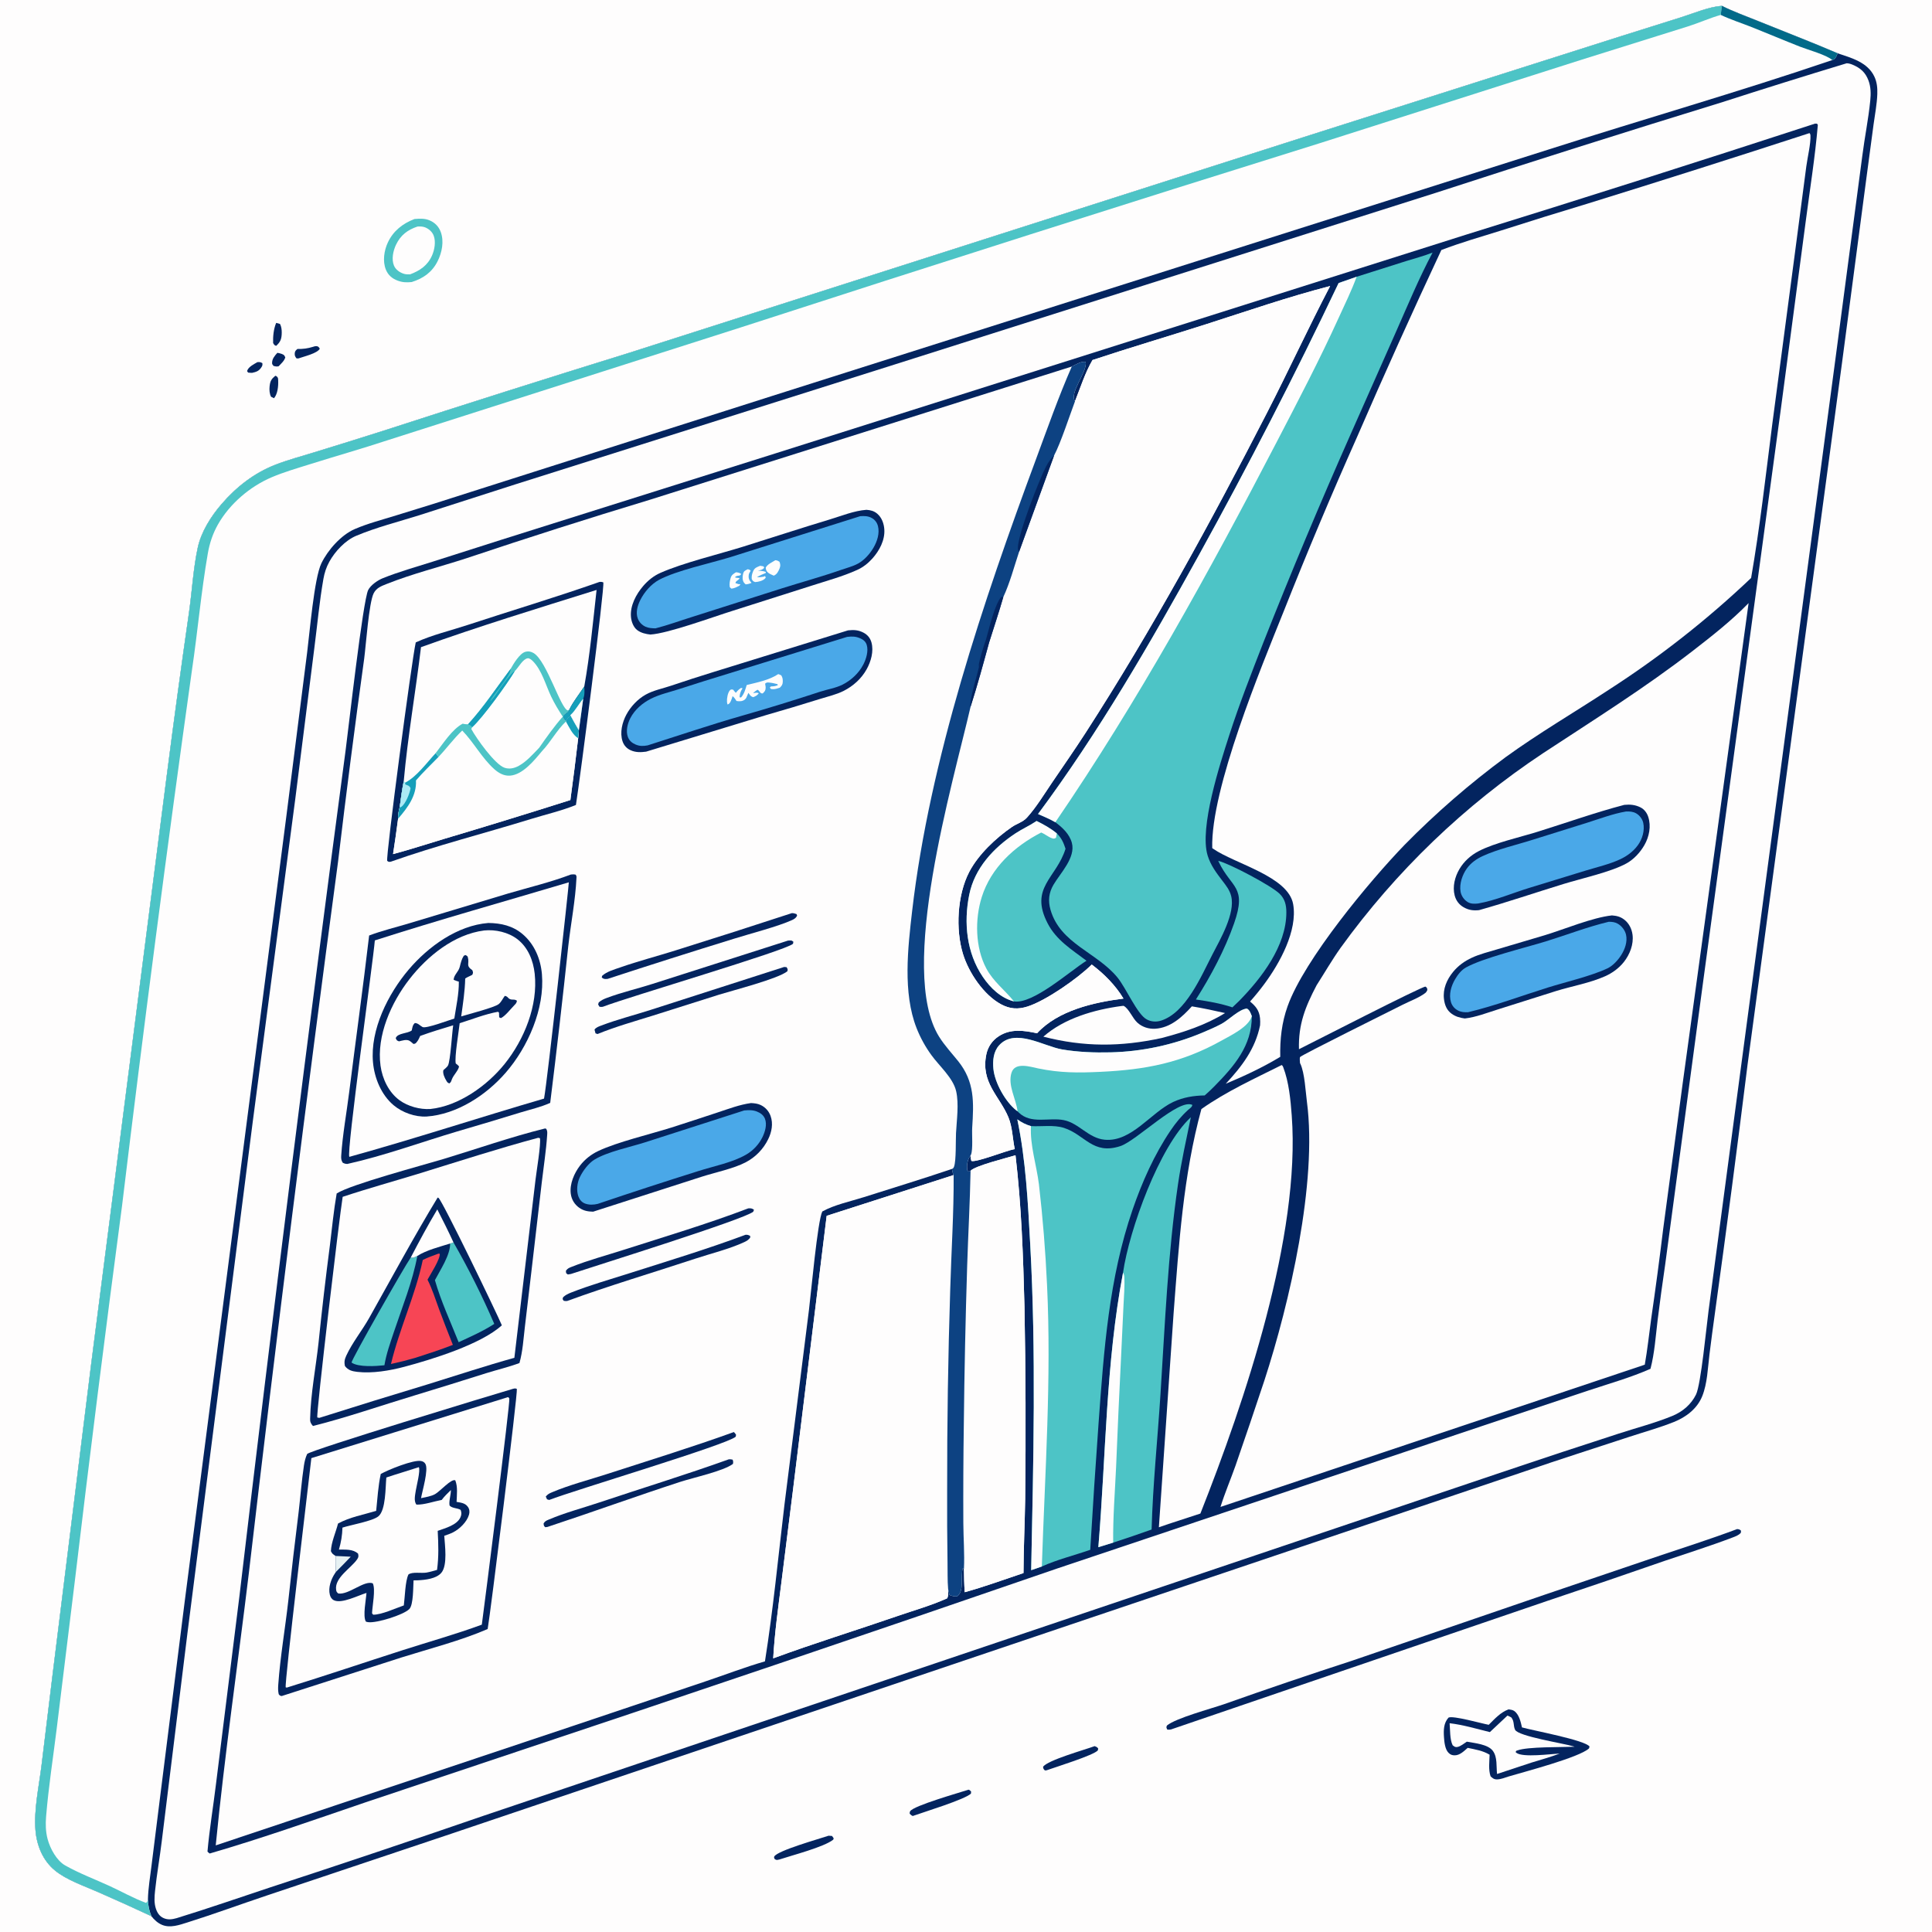<svg version="1.1" xmlns="http://www.w3.org/2000/svg" style="display: block;" viewBox="0 0 2048 2048" width="1024" height="1024">
<path transform="translate(0,0)" fill="rgb(254,253,253)" d="M 0 0 L 2048 0 L 2048 2048 L 0 2048 L 0 0 z"/>
<path transform="translate(0,0)" fill="rgb(3,36,95)" d="M 160.527 2031.29 C 141.752 2022.5 122.865 2013.96 103.87 2005.66 C 89.037 1999.08 70.776 1993.07 58.201 1982.75 C 45.393 1972.24 38.926 1956.35 37.602 1940.17 C 35.815 1918.34 41.202 1893.75 43.928 1872.04 L 55.415 1777.73 L 96.646 1445.8 L 176.731 822.271 C 184.19 764.304 192.093 706.395 200.438 648.55 C 203.566 626.349 204.913 602.304 209.602 580.578 C 213.233 563.753 223.649 547.347 234.745 534.452 C 250.451 516.199 269.47 501.328 292.048 492.568 C 305.224 487.456 319.159 483.762 332.661 479.595 C 357.167 472.107 381.629 464.476 406.046 456.703 C 492.844 428.556 579.826 400.98 666.987 373.978 L 1389.8 142.838 L 1717.99 38.439 L 1782.34 18.21 C 1795.6 14.008 1811.38 7.221 1825.2 6.19 C 1837.51 12.307 1850.7 17.046 1863.44 22.211 C 1891.6 33.625 1920.09 44.52 1948.01 56.503 C 1962.64 61.457 1979.55 65.866 1986.84 81.059 C 1989.66 86.931 1990.25 93.254 1990.02 99.685 C 1989.65 110.302 1987.51 121.275 1986.07 131.809 L 1978.42 189.06 L 1952.59 384.792 L 1852.56 1127.99 C 1841.7 1215.55 1830.21 1303.02 1818.1 1390.41 C 1815.98 1405.52 1813.98 1420.64 1812.1 1435.78 C 1810.34 1450.08 1809.87 1466.45 1804.47 1479.94 C 1799.15 1493.22 1787.38 1502.18 1774.4 1507.36 C 1758.8 1513.59 1742.14 1518.15 1726.17 1523.42 C 1689.88 1535.39 1653.35 1546.95 1617.23 1559.41 L 1155.63 1715.12 L 475.55 1944.77 L 282.666 2009.37 C 254.633 2018.76 226.748 2029.03 198.557 2037.9 C 190.141 2040.55 180.44 2044.04 171.818 2040.45 C 167.274 2038.55 163.523 2035.13 160.527 2031.29 z"/>
<path transform="translate(0,0)" fill="rgb(254,253,253)" d="M 160.527 2031.29 C 141.752 2022.5 122.865 2013.96 103.87 2005.66 C 89.037 1999.08 70.776 1993.07 58.201 1982.75 C 45.393 1972.24 38.926 1956.35 37.602 1940.17 C 35.815 1918.34 41.202 1893.75 43.928 1872.04 L 55.415 1777.73 L 96.646 1445.8 L 176.731 822.271 C 184.19 764.304 192.093 706.395 200.438 648.55 C 203.566 626.349 204.913 602.304 209.602 580.578 C 213.233 563.753 223.649 547.347 234.745 534.452 C 250.451 516.199 269.47 501.328 292.048 492.568 C 305.224 487.456 319.159 483.762 332.661 479.595 C 357.167 472.107 381.629 464.476 406.046 456.703 C 492.844 428.556 579.826 400.98 666.987 373.978 L 1389.8 142.838 L 1717.99 38.439 L 1782.34 18.21 C 1795.6 14.008 1811.38 7.221 1825.2 6.19 C 1837.51 12.307 1850.7 17.046 1863.44 22.211 C 1891.6 33.625 1920.09 44.52 1948.01 56.503 C 1946.71 59.403 1946.3 61.707 1943.35 63.285 C 1943.03 63.455 1942.67 63.539 1942.33 63.666 C 1842.8 97.516 1741.37 126.535 1641.21 158.592 L 817.271 420.113 L 500.266 521.095 C 473.617 529.743 446.888 538.144 420.084 546.298 C 405.552 550.837 390.036 554.803 376.074 560.827 C 361.559 567.092 347.527 583.04 340.691 597.101 C 333.012 612.894 328.226 671.222 325.62 691.388 L 303.499 865.634 L 195.686 1698.49 L 169.653 1905.38 L 160.611 1977.65 C 159.213 1989.38 157.037 2001.81 156.807 2013.59 C 157.039 2020.02 158.021 2025.29 160.527 2031.29 z"/>
<path transform="translate(0,0)" fill="rgb(77,196,198)" d="M 160.527 2031.29 C 141.752 2022.5 122.865 2013.96 103.87 2005.66 C 89.037 1999.08 70.776 1993.07 58.201 1982.75 C 45.393 1972.24 38.926 1956.35 37.602 1940.17 C 35.815 1918.34 41.202 1893.75 43.928 1872.04 L 55.415 1777.73 L 96.646 1445.8 L 176.731 822.271 C 184.19 764.304 192.093 706.395 200.438 648.55 C 203.566 626.349 204.913 602.304 209.602 580.578 C 213.233 563.753 223.649 547.347 234.745 534.452 C 250.451 516.199 269.47 501.328 292.048 492.568 C 305.224 487.456 319.159 483.762 332.661 479.595 C 357.167 472.107 381.629 464.476 406.046 456.703 C 492.844 428.556 579.826 400.98 666.987 373.978 L 1389.8 142.838 L 1717.99 38.439 L 1782.34 18.21 C 1795.6 14.008 1811.38 7.221 1825.2 6.19 L 1824.08 15.809 C 1812.32 19.127 1801.11 24.248 1789.44 27.948 L 1677.23 63.077 L 1398.63 151.905 C 1193.58 215.896 988.888 281.028 784.565 347.297 L 411.351 466.515 C 383.9 475.584 356.079 483.423 328.507 492.108 C 314.963 496.373 301.067 500.359 287.994 505.92 C 264.969 515.716 243.469 534.051 231.077 555.881 C 225.566 565.59 222.192 575.776 220.283 586.751 C 213.158 627.722 209.587 669.357 203.467 710.473 C 176.931 899.605 152.216 1088.99 129.323 1278.59 C 111.624 1411.84 94.846 1545.21 78.99 1678.69 L 60.041 1832.92 C 56.223 1863.73 51.393 1894.73 48.857 1925.65 C 48.198 1933.69 48.381 1941.69 50.471 1949.52 C 53.112 1959.42 59.917 1972.26 69.166 1977.48 C 84.06 1985.89 100.85 1992.19 116.404 1999.34 C 129.068 2005.15 141.813 2012.43 154.865 2017.16 C 156.382 2015.73 156.244 2015.48 156.807 2013.59 C 157.039 2020.02 158.021 2025.29 160.527 2031.29 z"/>
<path transform="translate(0,0)" fill="rgb(2,106,137)" d="M 1825.2 6.19 C 1837.51 12.307 1850.7 17.046 1863.44 22.211 C 1891.6 33.625 1920.09 44.52 1948.01 56.503 C 1946.71 59.403 1946.3 61.707 1943.35 63.285 C 1943.03 63.455 1942.67 63.539 1942.33 63.666 C 1936.44 58.273 1916.27 52.695 1907.95 49.429 C 1891.05 42.795 1874.34 35.669 1857.47 28.963 C 1846.38 24.558 1834.86 20.908 1824.08 15.809 L 1825.2 6.19 z"/>
<path transform="translate(0,0)" fill="rgb(254,253,253)" d="M 1957.53 67.074 C 1959.72 67.137 1961.64 67.692 1963.66 68.528 C 1972.06 72.01 1977.41 76.68 1980.65 85.294 C 1983.24 92.172 1983.28 99.362 1982.56 106.575 C 1980.64 126.108 1976.6 145.585 1974.14 165.089 L 1945.76 379.577 L 1843.09 1149.2 L 1811.11 1389.71 C 1808.93 1405.75 1803.11 1467.6 1797.84 1478.29 C 1792.72 1488.68 1783.78 1496.34 1773.16 1500.76 C 1754.73 1508.42 1734.31 1513.65 1715.29 1519.87 C 1675.77 1532.65 1636.34 1545.67 1596.98 1558.93 L 1155.82 1707.69 L 512.507 1924.81 C 437.343 1950.7 361.978 1976 286.421 2000.71 C 253.374 2011.65 220.532 2023.11 187.247 2033.32 C 182.542 2034.64 178.102 2035.33 173.462 2033.29 C 169.079 2031.37 166.69 2027.65 165.232 2023.22 C 163.22 2017.12 163.706 2010.53 164.371 2004.25 C 166.233 1986.67 169.365 1969.2 171.483 1951.65 L 198.805 1730.33 L 267.977 1188.65 L 312.962 847.23 L 333.185 687.158 C 336.352 662.795 338.554 638.001 342.796 613.832 C 343.956 607.221 345.863 601.283 349.138 595.368 C 355.226 584.37 365.983 572.832 377.671 567.927 C 398.96 558.992 422.366 553.093 444.394 546.19 L 545.984 513.533 L 947.97 386.503 L 1521.97 204.413 C 1623.12 171.507 1724.53 139.415 1826.19 108.14 C 1869.85 94.056 1913.63 80.367 1957.53 67.074 z"/>
<path transform="translate(0,0)" fill="rgb(3,36,95)" d="M 1924.04 131.039 L 1926.08 131.071 L 1926.98 132.394 C 1924.1 166.347 1918.57 200.634 1914.17 234.443 L 1887.58 435.035 L 1805.61 1039.03 L 1765.13 1340.69 C 1762.24 1360.24 1759.58 1379.83 1757.14 1399.45 C 1755.07 1416.51 1753.93 1434.36 1749.58 1450.99 C 1728.77 1460.2 1705.92 1466.65 1684.3 1473.83 L 1569.56 1512.14 L 1121.34 1662.44 C 924.395 1730.29 727.104 1797.15 529.479 1863.01 L 386.815 1910.76 C 332.236 1929.37 277.668 1948.68 222.293 1964.8 C 221.306 1964.23 220.717 1963.54 219.936 1962.73 C 222.037 1939.03 226.067 1915.07 228.927 1891.4 L 253.815 1691.9 C 289.102 1392.71 326.629 1093.78 366.394 795.15 C 369.319 773.173 384.709 636.153 390.346 625.333 C 393.056 620.132 400.439 615.074 405.781 612.929 C 422.709 606.131 440.864 600.993 458.278 595.511 L 531.281 572.234 L 821.393 480.798 L 1554.86 248.512 C 1678.2 210.254 1801.27 171.096 1924.04 131.039 z"/>
<path transform="translate(0,0)" fill="rgb(254,253,253)" d="M 1158.09 381.659 C 1197.9 368.438 1238.14 356.62 1278.08 343.837 C 1321.71 329.872 1365.62 314.635 1409.98 303.223 C 1386.92 347.326 1366.12 392.668 1343.36 436.968 C 1284.09 552.384 1221.17 667.613 1150.84 776.692 C 1139.36 794.488 1127.23 811.866 1115.33 829.384 C 1106.95 841.722 1098.63 855.569 1088.64 866.638 C 1084.25 871.5 1077.95 873.013 1072.66 876.643 C 1055.68 888.289 1037 905.868 1027.4 924.335 C 1014.72 948.713 1012.79 985.257 1020.83 1011.32 C 1026.94 1031.13 1042.75 1054.75 1061.36 1064.7 C 1070.72 1069.69 1079.3 1070.14 1089.33 1066.93 C 1108.81 1060.69 1142.55 1037.14 1157.29 1022.46 C 1170.38 1032.3 1182.46 1044.44 1190.93 1058.54 C 1159.74 1062.48 1121.52 1071.04 1099.33 1095.29 C 1085.45 1092.3 1071.36 1090.21 1058.69 1098.47 C 1051.83 1102.94 1047.21 1109.64 1045.55 1117.67 C 1039.33 1147.63 1059.64 1161.92 1068.96 1184.42 C 1073.27 1194.84 1073.34 1207.13 1075.7 1218.15 C 1075.34 1218.21 1074.97 1218.26 1074.61 1218.32 C 1066.78 1219.72 1034.34 1232.6 1029.69 1230.61 C 1029.21 1228.73 1028.86 1226.99 1028.7 1225.05 C 1025.39 1230.01 1024.64 1234.71 1025.39 1240.56 L 1026.82 1241.91 L 1028.84 1241.08 C 1033.46 1235.78 1067.48 1227.38 1076.48 1224.63 C 1082.72 1277.68 1084.66 1331.8 1085.98 1385.17 C 1087.25 1453.18 1087.5 1521.2 1086.72 1589.21 C 1086.33 1615.3 1085.04 1641.42 1084.94 1667.5 C 1064.29 1674.4 1043.63 1682.04 1022.64 1687.81 C 1022.06 1679.53 1021.9 1671.29 1021.82 1663 L 1020.51 1662.62 C 1018.19 1670.54 1022.39 1687.32 1014.41 1692.3 C 1011.5 1692.34 1009.18 1691.89 1006.5 1690.73 L 1005.06 1684.53 C 1005.06 1687.18 1005.44 1691.03 1004.4 1693.49 C 1003.95 1694.55 1003.94 1694.32 1002.86 1694.8 C 986.482 1702.06 968.543 1707.16 951.594 1713 C 907.703 1728.14 863.174 1741.84 819.628 1757.91 C 821.169 1730.99 824.941 1703.98 828.341 1677.25 L 840.613 1579.33 L 876.296 1288.83 L 1010.92 1245.6 C 1009.79 1243.45 1009.53 1241.5 1009.13 1239.13 C 978.19 1249.56 946.893 1259.14 915.773 1269.02 C 901.802 1273.46 884.433 1277.09 871.659 1284.23 C 866.655 1294.28 859.779 1370.46 857.549 1388.42 L 831.556 1595.07 C 824.955 1650.3 819.619 1706.18 810.886 1761.11 C 789.541 1767.25 768.408 1775.45 747.318 1782.51 L 607.269 1829.57 L 228.681 1956.18 C 238.14 1860.01 252.154 1763.95 263.733 1667.99 C 293.133 1416.23 324.67 1164.72 358.341 913.488 C 366.897 841.533 376.148 769.663 386.092 697.887 C 387.901 684.229 391.054 639.333 396.003 629.129 C 398.846 623.269 404.031 621.361 409.783 619.067 C 437.287 608.099 466.615 600.865 494.756 591.668 C 559.086 570.096 623.733 549.481 688.676 529.829 L 1136.14 388.543 C 1139.96 386.672 1146.7 382.406 1150.91 383.755 C 1152.56 394.618 1133.2 416.405 1139.56 425.329 C 1145.3 410.909 1150.26 395.042 1158.09 381.659 z"/>
<path transform="translate(0,0)" fill="rgb(254,253,253)" d="M 1158.09 381.659 C 1197.9 368.438 1238.14 356.62 1278.08 343.837 C 1321.71 329.872 1365.62 314.635 1409.98 303.223 C 1386.92 347.326 1366.12 392.668 1343.36 436.968 C 1284.09 552.384 1221.17 667.613 1150.84 776.692 C 1139.36 794.488 1127.23 811.866 1115.33 829.384 C 1106.95 841.722 1098.63 855.569 1088.64 866.638 C 1084.25 871.5 1077.95 873.013 1072.66 876.643 C 1055.68 888.289 1037 905.868 1027.4 924.335 C 1014.72 948.713 1012.79 985.257 1020.83 1011.32 C 1026.94 1031.13 1042.75 1054.75 1061.36 1064.7 C 1070.72 1069.69 1079.3 1070.14 1089.33 1066.93 C 1108.81 1060.69 1142.55 1037.14 1157.29 1022.46 C 1170.38 1032.3 1182.46 1044.44 1190.93 1058.54 C 1159.74 1062.48 1121.52 1071.04 1099.33 1095.29 C 1085.45 1092.3 1071.36 1090.21 1058.69 1098.47 C 1051.83 1102.94 1047.21 1109.64 1045.55 1117.67 C 1039.33 1147.63 1059.64 1161.92 1068.96 1184.42 C 1073.27 1194.84 1073.34 1207.13 1075.7 1218.15 C 1075.34 1218.21 1074.97 1218.26 1074.61 1218.32 C 1066.78 1219.72 1034.34 1232.6 1029.69 1230.61 C 1029.21 1228.73 1028.86 1226.99 1028.7 1225.05 C 1028.9 1224.69 1029.16 1224.34 1029.31 1223.95 C 1031.54 1218.31 1030.13 1202.31 1030.57 1195.4 C 1032.29 1168.63 1033.31 1146.75 1015.63 1124.77 C 1008.82 1116.31 1001.29 1108.22 995.514 1099 C 951.405 1028.47 1010.12 830.456 1028.86 749.13 C 1036.01 726.777 1042.3 703.728 1048.49 681.077 C 1053.54 665.032 1058.88 649.069 1063.54 632.906 C 1070.44 618.141 1075.11 600.504 1080.25 584.978 L 1117.43 482.719 C 1124.34 469.703 1133.93 440.376 1139.56 425.329 C 1145.3 410.909 1150.26 395.042 1158.09 381.659 z"/>
<path transform="translate(0,0)" fill="rgb(254,253,253)" d="M 1010.92 1245.6 C 1011.14 1285.73 1008.45 1326.15 1007.3 1366.28 C 1005 1437.65 1003.91 1509.05 1004.02 1580.45 C 1003.91 1605.59 1004.04 1630.73 1004.41 1655.87 C 1004.61 1665.27 1004.24 1675.19 1005.06 1684.53 C 1005.06 1687.18 1005.44 1691.03 1004.4 1693.49 C 1003.95 1694.55 1003.94 1694.32 1002.86 1694.8 C 986.482 1702.06 968.543 1707.16 951.594 1713 C 907.703 1728.14 863.174 1741.84 819.628 1757.91 C 821.169 1730.99 824.941 1703.98 828.341 1677.25 L 840.613 1579.33 L 876.296 1288.83 L 1010.92 1245.6 z"/>
<path transform="translate(0,0)" fill="rgb(254,253,253)" d="M 1028.84 1241.08 C 1033.46 1235.78 1067.48 1227.38 1076.48 1224.63 C 1082.72 1277.68 1084.66 1331.8 1085.98 1385.17 C 1087.25 1453.18 1087.5 1521.2 1086.72 1589.21 C 1086.33 1615.3 1085.04 1641.42 1084.94 1667.5 C 1064.29 1674.4 1043.63 1682.04 1022.64 1687.81 C 1022.06 1679.53 1021.9 1671.29 1021.82 1663 C 1022.59 1647.08 1021.24 1630.49 1021.17 1614.5 C 1021.01 1579.8 1021.17 1545.1 1021.68 1510.4 C 1022.28 1454.04 1023.48 1397.69 1025.25 1341.36 C 1026.3 1307.96 1028.22 1274.47 1028.84 1241.08 z"/>
<path transform="translate(0,0)" fill="rgb(13,66,130)" d="M 1136.14 388.543 C 1139.96 386.672 1146.7 382.406 1150.91 383.755 C 1152.56 394.618 1133.2 416.405 1139.56 425.329 C 1133.93 440.376 1124.34 469.703 1117.43 482.719 L 1080.25 584.978 C 1075.11 600.504 1070.44 618.141 1063.54 632.906 C 1058.88 649.069 1053.54 665.032 1048.49 681.077 C 1042.3 703.728 1036.01 726.777 1028.86 749.13 C 1010.12 830.456 951.405 1028.47 995.514 1099 C 1001.29 1108.22 1008.82 1116.31 1015.63 1124.77 C 1033.31 1146.75 1032.29 1168.63 1030.57 1195.4 C 1030.13 1202.31 1031.54 1218.31 1029.31 1223.95 C 1029.16 1224.34 1028.9 1224.69 1028.7 1225.05 C 1025.39 1230.01 1024.64 1234.71 1025.39 1240.56 L 1026.82 1241.91 L 1028.84 1241.08 C 1028.22 1274.47 1026.3 1307.96 1025.25 1341.36 C 1023.48 1397.69 1022.28 1454.04 1021.68 1510.4 C 1021.17 1545.1 1021.01 1579.8 1021.17 1614.5 C 1021.24 1630.49 1022.59 1647.08 1021.82 1663 L 1020.51 1662.62 C 1018.19 1670.54 1022.39 1687.32 1014.41 1692.3 C 1011.5 1692.34 1009.18 1691.89 1006.5 1690.73 L 1005.06 1684.53 C 1004.24 1675.19 1004.61 1665.27 1004.41 1655.87 C 1004.04 1630.73 1003.91 1605.59 1004.02 1580.45 C 1003.91 1509.05 1005 1437.65 1007.3 1366.28 C 1008.45 1326.15 1011.14 1285.73 1010.92 1245.6 C 1009.79 1243.45 1009.53 1241.5 1009.13 1239.13 C 1010.39 1238.65 1010.86 1237.97 1011.35 1236.64 C 1013.65 1230.35 1013.02 1208.95 1013.41 1201.25 C 1014.13 1187.34 1016.65 1170.38 1013.56 1156.72 C 1010.37 1142.64 995.612 1129.95 987.34 1118.48 C 980.893 1109.63 975.599 1099.99 971.587 1089.8 C 956.887 1052.28 962.364 1004.9 966.923 965.594 C 985.444 805.911 1042.27 637.629 1098.17 486.86 C 1110.37 453.942 1122.04 420.704 1136.14 388.543 z"/>
<path transform="translate(0,0)" fill="rgb(3,36,95)" d="M 1080.25 584.978 C 1079.35 583.614 1078.91 582.603 1078.94 580.914 C 1079.14 565.994 1101.19 509.419 1108.88 494.473 C 1111.16 490.045 1113.91 486.248 1117.43 482.719 L 1080.25 584.978 z"/>
<path transform="translate(0,0)" fill="rgb(3,36,95)" d="M 1045.37 677.296 C 1048.46 666.497 1054.46 640.491 1061.44 632.609 L 1063.54 632.906 C 1058.88 649.069 1053.54 665.032 1048.49 681.077 C 1042.3 703.728 1036.01 726.777 1028.86 749.13 C 1026.95 742.34 1037 713.034 1038.34 703.866 L 1037.12 707.034 C 1038.76 696.915 1042.15 687.011 1045.37 677.296 z"/>
<path transform="translate(0,0)" fill="rgb(3,36,95)" d="M 544.061 1472.12 C 546.678 1471.66 545.404 1471.6 547.886 1472.25 C 548.983 1476.75 519.527 1712.99 516.94 1726.84 C 487.834 1739.39 455.787 1747.49 425.564 1756.99 L 298.624 1797.87 C 296.5 1797.49 296.825 1797.43 295.467 1795.97 C 294.652 1792.49 294.723 1789.38 294.971 1785.84 C 297.063 1756.08 302.336 1726.13 305.66 1696.44 C 309.041 1665.05 312.695 1633.7 316.621 1602.38 C 318.515 1586.13 319.757 1569.66 322.19 1553.49 C 322.828 1549.25 323.804 1545.16 325.62 1541.25 C 330.349 1536.8 521.883 1478.62 544.061 1472.12 z"/>
<path transform="translate(0,0)" fill="rgb(254,253,253)" d="M 538.355 1481.07 L 538.921 1481.17 C 539.25 1481.62 539.689 1482 539.909 1482.5 C 541.088 1485.23 513.382 1702.86 510.744 1722.21 C 483.15 1732.37 454.598 1740.34 426.594 1749.34 C 385.732 1762.47 345.109 1776.22 304.094 1788.9 L 302.881 1788.68 C 301.332 1784.94 327.142 1571.98 330.053 1545.67 L 538.355 1481.07 z"/>
<path transform="translate(0,0)" fill="rgb(3,36,95)" d="M 403.615 1562.47 C 411.094 1558.18 438.661 1546.94 446.541 1548.78 C 448.49 1549.23 449.856 1549.99 450.919 1551.77 C 454.514 1557.81 447.617 1580.51 446.316 1588.12 C 451.071 1587.04 457.052 1586.21 461.286 1583.78 C 466.924 1580.53 478.279 1567.3 482.611 1569.2 C 485.418 1576.15 484.235 1584.7 483.99 1592.05 C 488.552 1592.89 493.027 1593.2 495.944 1597.3 C 497.741 1599.82 498.019 1602.67 497.171 1605.61 C 494.934 1613.36 487.221 1620.83 480.188 1624.39 C 477.241 1625.87 474.04 1626.94 470.927 1628.02 C 471.577 1637.96 474.57 1658.93 467.984 1667.05 C 462.689 1673.57 450.662 1674.81 442.803 1675.18 C 441.329 1675.25 439.854 1675.28 438.378 1675.26 C 437.916 1681.7 438.372 1701.29 433.843 1705.72 C 427.431 1712 399.409 1720.62 390.593 1719.59 C 389.025 1719.41 389.065 1719.36 387.805 1718.92 C 384.412 1712.97 388.04 1695.78 388.475 1688.58 C 379.958 1691.07 362.327 1700.3 354.042 1696.37 C 351.605 1695.22 350.284 1693.03 349.649 1690.51 C 347.749 1682.95 350.874 1674.14 355.035 1667.86 C 355.397 1667.31 355.775 1666.78 356.146 1666.23 C 355.647 1660.66 355.81 1654.97 355.757 1649.38 C 353.134 1647.63 352.179 1647.24 350.773 1644.33 C 351.122 1634.78 355.971 1624.34 358.332 1615 C 371.059 1608.11 385.057 1605.75 398.76 1601.58 C 400.101 1588.61 400.857 1575.22 403.615 1562.47 z"/>
<path transform="translate(0,0)" fill="rgb(231,241,243)" d="M 355.757 1649.38 L 371.828 1650.15 C 366.692 1655.6 361.464 1660.96 356.146 1666.23 C 355.647 1660.66 355.81 1654.97 355.757 1649.38 z"/>
<path transform="translate(0,0)" fill="rgb(254,253,253)" d="M 443.999 1555.26 C 445.841 1558.81 441.473 1575.38 440.754 1580.12 C 440.051 1584.75 438.478 1591.03 441.38 1594.95 C 449.713 1595.24 459.914 1591.52 468.238 1589.98 C 471.109 1586.09 474.509 1582.88 477.952 1579.51 C 478.07 1584.54 475.586 1591.53 476.594 1596 C 479.657 1599.09 484.528 1598.33 488.294 1600.54 C 489.357 1603.31 489.361 1605.6 488.112 1608.38 C 484.337 1616.78 471.837 1619.93 463.986 1622.77 C 464.743 1636.86 465.203 1650.13 463.29 1664.17 C 459.555 1665.2 455.724 1666.4 451.9 1667.03 C 446.629 1667.91 437.063 1665.93 432.945 1669.04 C 429.477 1676.36 429.262 1692.99 428.067 1701.82 C 419.278 1704.81 404.619 1711.71 395.563 1711.66 L 394.381 1710.14 C 394.639 1702.64 398.355 1684.59 395.145 1678.38 C 385.949 1674.93 369.693 1690.87 358.564 1689.16 C 356.938 1687.68 356.594 1687.39 356.286 1685.09 C 354.584 1672.35 372.26 1662.21 378.552 1652.98 C 380.164 1650.62 380.2 1649.6 379.563 1646.9 C 373.949 1641.92 366.318 1642.74 359.267 1642.61 C 361.56 1634.86 362.797 1627.4 363.015 1619.33 C 371.729 1616.48 394.976 1612.47 401.127 1607.34 C 409.129 1600.66 408.492 1576.5 409.542 1566.2 C 420.961 1562.36 432.555 1559.04 443.999 1555.26 z"/>
<path transform="translate(0,0)" fill="rgb(3,36,95)" d="M 577.776 1196.21 L 579.058 1196.6 C 580.464 1199.17 580.157 1200.89 579.96 1203.83 C 578.873 1220.09 576.252 1236.66 574.364 1252.89 L 563.225 1348.53 L 556.413 1406.31 C 554.908 1418.99 554.131 1432.59 550.634 1444.88 C 539.305 1449.12 526.926 1452.02 515.336 1455.65 C 490.002 1463.68 464.619 1471.56 439.191 1479.29 C 403.522 1490.04 367.915 1502.5 331.817 1511.6 C 331.316 1511.08 330.862 1510.64 330.452 1510.02 C 328.908 1507.7 328.689 1506.61 328.751 1503.85 C 329.352 1477.19 334.837 1449.46 337.72 1422.91 C 341.241 1388.58 345.239 1354.3 349.71 1320.09 C 351.971 1301.8 353.718 1283.28 356.892 1265.13 C 371.972 1255.46 448.19 1235.23 470.354 1228.52 C 505.924 1217.74 541.735 1205.13 577.776 1196.21 z"/>
<path transform="translate(0,0)" fill="rgb(254,253,253)" d="M 570.511 1206.1 L 572.374 1206.52 C 573.524 1213.4 568.663 1241.71 567.656 1250.66 L 545.258 1439.33 C 514.622 1447.84 484.492 1457.84 454.118 1467.23 C 415.482 1478.89 376.928 1490.82 338.458 1503.01 L 336.355 1502.59 C 335.036 1498.67 359.6 1291.44 363.246 1268.69 C 390.571 1259.61 418.316 1251.99 445.827 1243.52 C 487.277 1230.74 528.608 1217.34 570.511 1206.1 z"/>
<path transform="translate(0,0)" fill="rgb(3,36,95)" d="M 463.931 1269.44 C 464.216 1269.56 464.52 1269.63 464.786 1269.78 C 468.615 1271.97 527.507 1393.91 531.98 1404.88 C 509.85 1425.08 457.748 1441.09 428.774 1448.81 C 413.243 1452.92 394.692 1456.13 378.59 1454.22 C 373.176 1453.58 369.066 1452.52 365.682 1448.1 C 364.688 1443.89 365.248 1441.01 367.047 1437.1 C 373.424 1423.24 383.861 1410.43 391.376 1397.04 C 415.318 1354.38 438.56 1311.28 463.931 1269.44 z"/>
<path transform="translate(0,0)" fill="rgb(247,69,85)" d="M 464.608 1328.94 L 466.126 1328.97 C 466.924 1334.56 456.133 1351 453.186 1356.52 C 458.284 1366.58 461.657 1377.55 465.549 1388.13 C 470.249 1400.68 475.087 1413.18 480.063 1425.62 C 466.973 1430.8 453.539 1435.02 440.168 1439.39 C 431.677 1441.86 423.1 1444.02 414.455 1445.88 C 423.306 1408.61 440.266 1373.11 448.177 1335.63 C 453.405 1332.93 459.119 1331.04 464.608 1328.94 z"/>
<path transform="translate(0,0)" fill="rgb(77,196,198)" d="M 480.717 1317.02 C 496.558 1344.49 511.413 1374.22 523.95 1403.39 C 512.066 1411.14 499.012 1416.83 486.176 1422.8 C 477.564 1401.12 467.455 1379.46 461.031 1357.02 C 466.543 1346.43 477.485 1330.17 477.143 1318.19 L 480.717 1317.02 z"/>
<path transform="translate(0,0)" fill="rgb(77,196,198)" d="M 435.384 1333.07 C 438.506 1333.52 439.564 1332.64 442.388 1331.35 C 437.41 1358.45 426.348 1385.56 417.637 1411.67 C 413.745 1423.34 409.51 1435.06 407.502 1447.23 C 398.713 1448.19 379.948 1449.53 372.649 1444.36 C 372.445 1441.38 428.222 1343.39 435.384 1333.07 z"/>
<path transform="translate(0,0)" fill="rgb(254,253,253)" d="M 463.55 1282.02 C 469.455 1293.61 475.313 1305.18 480.717 1317.02 L 477.143 1318.19 C 466.028 1321.72 452.163 1325.08 442.388 1331.35 C 439.564 1332.64 438.506 1333.52 435.384 1333.07 C 444.406 1315.78 453.542 1298.77 463.55 1282.02 z"/>
<path transform="translate(0,0)" fill="rgb(3,36,95)" d="M 605.191 927.024 C 607.122 926.782 608.43 926.742 610.324 927.212 C 611.171 929.179 611.179 928.554 611.089 930.497 C 609.978 954.434 605.049 979.165 602.376 1003.06 C 596.488 1058.46 590.106 1113.81 583.231 1169.1 C 573.281 1173.61 561.908 1176.16 551.441 1179.35 C 529.216 1186.21 506.936 1192.89 484.603 1199.39 C 446.072 1210.84 407.463 1225.09 368.253 1233.82 C 366.229 1233.84 365.14 1233.42 363.326 1232.55 C 361.726 1230.19 361.517 1227.89 361.698 1225.1 C 363.147 1202.78 367.386 1179.81 370.179 1157.57 C 377.123 1102.28 384.822 1047 391.301 991.669 C 405.081 986.464 419.894 982.94 434.015 978.668 L 539.009 947.035 C 561.037 940.578 583.735 935.16 605.191 927.024 z"/>
<path transform="translate(0,0)" fill="rgb(254,253,253)" d="M 602.975 935.292 C 603.323 935.896 580.196 1146.7 576.701 1164.56 C 507.768 1184.68 439.502 1207.13 370.307 1226.31 C 367.037 1221.87 395.573 1018.84 397.339 996.878 C 465.409 975.011 534.46 955.727 602.975 935.292 z"/>
<path transform="translate(0,0)" fill="rgb(3,36,95)" d="M 517.633 978.398 C 531.147 978.576 543.436 981.295 554.03 990.253 C 566.563 1000.85 573.12 1016.67 574.471 1032.77 C 577.53 1069.24 559.65 1109.88 536.17 1136.98 C 515.433 1160.93 484.438 1181.23 452.25 1183.56 C 440.099 1184.23 426.425 1179.34 417.199 1171.55 C 404.138 1160.51 396.917 1142.89 395.396 1126.15 C 392.25 1091.53 411.384 1053.56 433.15 1027.89 C 453.896 1003.42 484.798 981.029 517.633 978.398 z"/>
<path transform="translate(0,0)" fill="rgb(254,253,253)" d="M 513.158 986.349 C 525.133 985.054 539.039 988.271 548.571 995.678 C 559.857 1004.45 565.299 1018.33 566.802 1032.18 C 570.451 1065.8 555.7 1102.05 534.877 1127.91 C 516.363 1150.9 486.268 1172.45 456.255 1175.58 C 445.23 1176.32 432.426 1172.8 423.552 1166.33 C 412.052 1157.95 405.284 1143.59 403.373 1129.71 C 398.978 1097.78 414.772 1062.73 433.933 1038.06 C 453.026 1013.48 481.402 990.427 513.158 986.349 z"/>
<path transform="translate(0,0)" fill="rgb(3,36,95)" d="M 480.857 1038.57 C 481.278 1033.04 485.973 1030.47 487.379 1024.86 C 488.418 1020.72 489.298 1016.78 491.631 1013.14 L 493.443 1012.38 C 494.653 1013.12 495.51 1013.22 495.914 1014.69 C 497.899 1021.92 493.34 1023.31 500.717 1028.5 C 501.585 1030.98 501.656 1030.9 500.685 1033.32 C 498.481 1034.6 495.046 1035.82 493.137 1037.29 C 492.842 1050.52 490.703 1064.34 488.885 1077.45 C 496.787 1075.01 523.79 1068.11 528.534 1064.47 C 531.325 1062.32 532.971 1058.47 535.097 1055.68 C 538.406 1056.16 538.213 1058.18 540.662 1059.15 C 543.339 1060.22 545.138 1058.84 547.954 1060.79 C 547.688 1063.01 546.877 1063.88 545.337 1065.44 C 541.498 1069.32 535.695 1077.01 530.981 1079.24 L 529.152 1078.4 L 528.975 1073.46 L 527.923 1072.52 C 514.35 1074.97 500.476 1080.48 487.287 1084.65 C 486.389 1092.98 481.64 1121 483.131 1127.34 C 484.6 1128.37 485.406 1129.06 486.604 1130.46 C 485.82 1134.94 480.8 1139.43 479.02 1144.1 C 478.267 1146.07 478.125 1147.28 476.284 1148.48 C 474.439 1147.53 474.486 1147.77 473.267 1145.79 C 471.357 1142.68 469.096 1137.99 469.99 1134.42 C 471.288 1133.18 474.156 1130.99 474.906 1129.45 C 477.477 1124.18 479.111 1095.3 480.404 1086.86 C 468.659 1090.41 456.954 1093.93 445.426 1098.14 C 444.445 1100.24 443.512 1102.48 442.044 1104.29 C 440.645 1106.01 440.556 1106.33 438.295 1106.64 C 436.937 1105.48 435.481 1104.12 433.934 1103.22 C 430.913 1101.48 426.221 1103.13 422.945 1103.87 C 420.465 1102.88 420.624 1102.93 419.492 1100.49 C 421.495 1094.85 431.836 1095.87 436.488 1092.28 C 437.136 1089.29 437.346 1086.53 439.796 1084.45 C 443.438 1084.64 444.8 1086.99 447.92 1088.7 C 451.538 1090.68 476.301 1081.23 481.583 1079.7 C 483.506 1067.13 486.588 1053.25 486.379 1040.58 C 484.863 1040.16 483.463 1039.73 482.015 1039.1 C 481.626 1038.93 481.243 1038.75 480.857 1038.57 z"/>
<path transform="translate(0,0)" fill="rgb(3,36,95)" d="M 635.347 616.918 C 637.03 616.711 637.931 616.773 639.529 617.347 C 641.203 621.591 614.89 825.866 610.506 853.285 C 595.404 859.454 578.385 863.37 562.72 868.207 C 513.444 883.423 462.82 896.236 414.264 913.437 C 412.081 913.63 412.434 913.954 410.459 912.573 C 408.88 907.491 436.458 699.847 440.718 680.974 C 457.837 673.105 477.505 668.483 495.472 662.571 C 542.081 647.235 589.056 633.216 635.347 616.918 z"/>
<path transform="translate(0,0)" fill="rgb(254,253,253)" d="M 446.269 686.022 C 507.485 663.945 570.288 644.814 632.4 625.357 C 628.596 659.435 625.404 693.966 619.348 727.72 C 614.212 735.575 607.637 743.71 603.543 752.078 C 602.628 756.53 594.738 757.011 597.809 761.683 C 599.041 763.558 598.464 762.869 599.932 764.236 C 601.081 761.794 602.756 760.063 604.553 758.097 C 607.478 763.523 610.429 768.895 613.64 774.158 L 612.888 782.564 C 610.354 804.43 607.596 826.269 604.612 848.077 C 560.259 862.167 515.777 875.849 471.172 889.124 C 453.049 894.534 434.914 900.517 416.649 905.396 C 418.576 892.914 420.355 880.411 421.988 867.887 C 421.939 863.675 422.455 859.852 423.658 855.826 C 424.89 846.538 426.115 837.302 427.977 828.112 C 432.213 780.681 440.592 733.347 446.269 686.022 z"/>
<path transform="translate(0,0)" fill="rgb(254,253,253)" d="M 604.553 758.097 C 607.478 763.523 610.429 768.895 613.64 774.158 L 612.888 782.564 C 610.354 804.43 607.596 826.269 604.612 848.077 C 560.259 862.167 515.777 875.849 471.172 889.124 C 453.049 894.534 434.914 900.517 416.649 905.396 C 418.576 892.914 420.355 880.411 421.988 867.887 C 421.939 863.675 422.455 859.852 423.658 855.826 C 424.89 846.538 426.115 837.302 427.977 828.112 L 429.41 829.684 C 441.516 823.603 452.571 808.285 461.847 798.324 L 464.878 802.332 C 473.512 793.237 480.86 783.005 490.001 774.39 C 502.384 787.144 510.876 803.708 524.131 815.471 C 528.803 819.617 534.323 822.676 540.737 822.204 C 554.17 821.214 566.45 805.95 574.518 796.258 C 583.775 786.544 590.153 774.06 599.886 764.845 L 599.932 764.236 C 601.081 761.794 602.756 760.063 604.553 758.097 z"/>
<path transform="translate(0,0)" fill="rgb(22,159,186)" d="M 461.847 798.324 L 464.878 802.332 C 456.891 810.527 448.38 818.602 440.951 827.291 C 441.76 843.44 432.164 856.082 421.988 867.887 C 421.939 863.675 422.455 859.852 423.658 855.826 C 424.89 846.538 426.115 837.302 427.977 828.112 L 429.41 829.684 C 441.516 823.603 452.571 808.285 461.847 798.324 z"/>
<path transform="translate(0,0)" fill="rgb(172,234,245)" d="M 427.977 828.112 L 429.41 829.684 L 429.653 831.548 C 432.531 832.727 433.785 832.657 435.224 835.498 C 434.451 840.673 430.034 852.124 425.46 855.261 C 424.717 855.77 424.499 855.707 423.658 855.826 C 424.89 846.538 426.115 837.302 427.977 828.112 z"/>
<path transform="translate(0,0)" fill="rgb(22,159,186)" d="M 604.553 758.097 C 607.478 763.523 610.429 768.895 613.64 774.158 L 612.888 782.564 C 606.845 778.924 603.328 770.783 599.886 764.845 L 599.932 764.236 C 601.081 761.794 602.756 760.063 604.553 758.097 z"/>
<path transform="translate(0,0)" fill="rgb(77,196,198)" d="M 541.345 708.973 C 544.174 703.842 550.823 692.733 556.712 691.017 C 559.973 690.067 562.864 690.594 565.721 692.321 C 579.678 700.761 594.351 751.497 601.939 753.086 L 603.543 752.078 C 602.628 756.53 594.738 757.011 597.809 761.683 C 599.041 763.558 598.464 762.869 599.932 764.236 L 599.886 764.845 C 590.153 774.06 583.775 786.544 574.518 796.258 C 566.45 805.95 554.17 821.214 540.737 822.204 C 534.323 822.676 528.803 819.617 524.131 815.471 C 510.876 803.708 502.384 787.144 490.001 774.39 C 480.86 783.005 473.512 793.237 464.878 802.332 L 461.847 798.324 C 469.542 788.459 479.39 772.875 490.474 767.133 C 492.068 767.488 493.449 767.793 495.097 767.758 C 495.47 767.75 495.841 767.713 496.212 767.691 C 513.01 749.332 526.403 728.744 541.345 708.973 z"/>
<path transform="translate(0,0)" fill="rgb(254,253,253)" d="M 545.647 711.432 L 546.772 710.232 C 550.041 706.706 554.443 698.499 559.404 697.807 C 561.174 697.56 563.432 699.418 564.621 700.595 C 574.389 710.26 578.446 726.249 584.297 738.476 C 587.848 745.897 592.053 752.806 596.545 759.685 C 587.376 770.103 579.48 781.332 571.528 792.685 C 564.988 799.435 558.403 807.052 550.122 811.719 C 545.426 814.365 540.028 815.628 534.802 813.843 C 524.627 810.367 505.002 782.804 499.579 772.744 L 500.546 770.826 C 511.763 760.703 537.402 725.254 545.647 711.432 z"/>
<path transform="translate(0,0)" fill="rgb(22,159,186)" d="M 496.212 767.691 C 513.01 749.332 526.403 728.744 541.345 708.973 C 541.277 709.508 541.226 710.045 541.139 710.578 C 539.893 718.237 519.335 740.712 519.849 743.332 C 522.565 740.357 524.671 737.869 526.802 734.497 C 529.317 730.517 542.303 712.297 545.647 711.432 C 537.402 725.254 511.763 760.703 500.546 770.826 C 499.27 769.125 498.117 768.584 496.212 767.691 z"/>
<path transform="translate(0,0)" fill="rgb(22,159,186)" d="M 603.543 752.078 C 607.637 743.71 614.212 735.575 619.348 727.72 C 619.705 731.558 619.866 737.136 618.248 740.657 L 613.64 774.158 C 610.429 768.895 607.478 763.523 604.553 758.097 C 602.756 760.063 601.081 761.794 599.932 764.236 C 598.464 762.869 599.041 763.558 597.809 761.683 C 594.738 757.011 602.628 756.53 603.543 752.078 z"/>
<path transform="translate(0,0)" fill="rgb(254,253,253)" d="M 604.553 758.097 C 609.957 753.35 613.377 746.106 618.248 740.657 L 613.64 774.158 C 610.429 768.895 607.478 763.523 604.553 758.097 z"/>
<path transform="translate(0,0)" fill="rgb(3,36,95)" d="M 918.463 540.433 C 922.904 540.743 926.549 541.653 929.997 544.619 C 934.744 548.702 937.002 555.038 937.412 561.141 C 938.181 572.598 932.187 583.798 924.689 592.13 C 920.139 597.186 914.877 601.329 908.659 604.148 C 893.36 611.084 876.403 615.656 860.406 620.827 L 776.612 647.482 C 755.86 653.948 708.416 671.479 689.41 672.638 C 684.53 672.1 679.511 670.968 675.52 667.962 C 671.421 664.875 669.311 659.003 668.854 654.055 C 667.754 642.14 674.294 629.921 681.88 621.124 C 686.974 615.216 692.947 610.42 700.107 607.248 C 724.085 596.626 761.768 587.585 787.81 579.469 C 818.325 569.958 848.663 559.938 879.276 550.734 C 891.664 547.01 905.603 541.3 918.463 540.433 z"/>
<path transform="translate(0,0)" fill="rgb(74,168,232)" d="M 911.828 547.187 C 916.014 546.879 919.958 546.913 923.771 548.916 C 927.299 550.769 929.668 553.799 930.664 557.655 C 932.629 565.267 929.863 573.876 926.013 580.438 C 922.091 587.121 916.379 593.672 909.51 597.432 C 904.04 600.426 897.377 602.075 891.501 604.127 C 870.678 611.397 849.468 617.168 828.452 623.804 L 733.758 653.954 C 720.814 657.99 707.992 662.725 694.859 666.081 C 691.202 665.984 687.668 665.867 684.271 664.343 C 680.587 662.689 677.514 659.464 676.093 655.679 C 673.66 649.2 675.772 641.965 678.754 636.044 C 682.999 627.615 690.191 619.181 698.532 614.702 C 716.945 604.814 752.06 597.355 773.676 590.764 L 911.828 547.187 z"/>
<path transform="translate(0,0)" fill="rgb(254,253,253)" d="M 805.87 599.734 L 809.419 600.389 L 810.105 601.946 C 808.249 603.892 806.822 604.213 804.304 604.777 C 803.999 604.845 803.694 604.907 803.388 604.971 C 806.411 605.062 808.863 605.243 811.743 606.198 L 811.76 607.384 C 808.507 608.623 805.472 610.031 802.394 611.653 C 804.939 612.184 807.211 611.666 809.727 611.241 L 810.971 610.584 L 811.735 612.176 C 811.554 612.455 811.41 612.763 811.192 613.015 C 808.88 615.675 803.899 616.863 800.484 617.033 C 798.097 616.054 798.106 616.038 796.861 613.774 C 796.64 610.81 797.087 608.696 798.195 605.917 C 799.833 601.809 802.047 601.318 805.87 599.734 z"/>
<path transform="translate(0,0)" fill="rgb(254,253,253)" d="M 821.878 593.863 C 823.986 594.048 824.519 594.393 826.278 595.451 C 827.291 598.074 827.49 599.825 826.381 602.535 C 825.021 605.857 823.55 608.912 820.194 610.225 C 820.02 610.14 819.849 610.053 819.674 609.972 C 818.042 609.214 816.181 608.502 814.728 607.434 C 812.48 605.781 811.925 604.326 811.67 601.682 C 813.838 597.917 818.263 596.151 821.878 593.863 z"/>
<path transform="translate(0,0)" fill="rgb(254,253,253)" d="M 780.228 606.622 C 782.507 606.869 783.772 607.086 785.688 608.376 C 784.376 611.522 781.473 609.092 779.034 611.979 C 781.148 612.57 780.295 612.43 782.46 612.645 C 782.962 612.695 783.465 612.733 783.968 612.776 C 783.165 615.25 779.95 615.419 779.605 618.102 L 782.872 619.218 L 784.918 619.284 L 783.836 620.818 C 780.979 622.265 778.468 623.784 775.194 623.934 L 773.626 622.455 C 772.991 619.167 773.603 616.016 774.48 612.823 C 775.383 609.535 777.458 608.254 780.228 606.622 z"/>
<path transform="translate(0,0)" fill="rgb(254,253,253)" d="M 792.566 603.41 C 794.339 603.844 794.427 603.622 795.727 605.061 C 794.989 606.314 793.961 607.711 793.744 609.181 C 793.171 613.061 794.143 615.112 796.644 617.868 C 794.454 618.803 792.838 619.281 790.459 619.453 C 789.688 618.758 789.108 618.307 788.504 617.406 C 786.859 614.955 786.998 611.251 787.681 608.47 C 788.52 605.053 789.737 605.005 792.566 603.41 z"/>
<path transform="translate(0,0)" fill="rgb(3,36,95)" d="M 898.993 668.205 C 905.041 667.554 909.944 667.765 915.459 670.711 C 919.661 672.956 922.467 676.351 923.761 680.949 C 926.399 690.329 923.25 701.293 918.635 709.541 C 913.109 719.418 904.457 727.212 894.418 732.321 C 886.718 736.239 877.662 738.27 869.398 740.858 C 850.38 746.82 831.286 752.541 812.123 758.018 L 684.903 796.791 C 679.117 797.537 673.894 797.729 668.45 795.268 C 664.303 793.393 661.349 790.107 659.914 785.787 C 656.886 776.669 659.56 765.754 663.961 757.545 C 668.552 748.983 676.075 740.939 684.628 736.234 C 692.938 731.662 702.206 729.989 711.092 726.966 C 726.376 721.766 741.571 716.927 756.997 712.141 L 898.993 668.205 z"/>
<path transform="translate(0,0)" fill="rgb(74,168,232)" d="M 897.972 675.125 C 903.301 674.54 906.894 674.489 911.847 676.641 C 915.089 678.049 917.626 680.005 918.735 683.545 C 920.802 690.138 918.168 698.688 915.089 704.558 C 910.318 713.653 902.261 721.144 893.119 725.753 C 885.858 729.414 877.097 730.701 869.366 733.239 C 841.873 742.267 814.665 750.668 786.813 758.621 C 753.189 768.224 719.902 779.549 686.557 790.121 C 682.022 790.979 678.265 791.089 673.904 789.29 C 670.129 787.732 667.142 785.279 665.653 781.391 C 663.229 775.06 665.133 767.214 668.112 761.397 C 672.786 752.268 681.016 745.22 690.089 740.655 C 699.315 736.013 709.442 733.83 719.221 730.684 C 737.194 724.902 755.113 719.144 773.2 713.716 L 897.972 675.125 z"/>
<path transform="translate(0,0)" fill="rgb(254,253,253)" d="M 824.974 714.573 C 826.091 714.844 827.113 715.414 828.156 715.894 C 829.512 718.066 829.796 719.806 829.786 722.32 C 829.772 725.473 828.839 726.886 826.619 729.005 C 824.054 729.78 821.336 730.836 818.621 730.493 C 816.597 730.238 817.379 730.577 816.056 728.806 L 817.213 727.666 C 819.986 727.538 822.078 727.419 824.658 726.227 L 823.983 725.203 C 821.312 724.562 818.603 723.826 815.859 723.605 C 813.379 723.406 813.034 723.055 811.041 724.711 C 811.275 726.153 811.706 727.924 811.61 729.373 C 811.412 732.382 810.51 732.994 808.535 735.075 C 805.323 735.335 805.875 732.571 802.965 731.114 C 801.236 732.26 799.702 733.316 798.24 734.794 C 800.506 734.502 802.313 733.766 804.346 734.913 C 802.484 737.302 801.223 737.882 798.526 739.021 C 795.567 738.283 795.147 736.838 793.349 734.451 C 792.976 735.308 792.582 736.155 792.225 737.018 C 791.518 738.722 791.103 740.268 789.613 741.497 C 787.041 743.62 783.842 743.574 780.761 743.101 C 779.456 741.117 778.445 739.417 776.558 737.93 C 776.049 739.576 775.568 741.327 774.834 742.887 C 774.002 744.656 773.172 746.257 771.254 746.813 C 770.845 745.509 770.728 745.353 770.627 743.771 C 770.406 740.327 771.415 734.125 773.93 731.56 C 775.005 730.463 775.775 730.959 777.164 731.073 C 778.083 732.3 778.932 733.325 780.009 734.431 C 781.789 732.16 783.079 730.811 785.564 729.231 L 787.158 729.629 C 785.064 732.668 784.163 735.489 783.949 739.143 L 785.583 739.317 C 788.978 735.377 790.039 731.015 791.547 726.153 C 802.703 723.363 815.403 720.977 824.974 714.573 z"/>
<path transform="translate(0,0)" fill="rgb(3,36,95)" d="M 796.1 1169.29 C 799.704 1169.49 803.078 1169.81 806.386 1171.38 C 811.284 1173.7 815.051 1177.88 816.849 1182.99 C 819.768 1191.11 818.032 1200.07 814.3 1207.62 C 809.186 1218.09 800.854 1226.66 790.523 1232.06 C 777.919 1238.73 757.642 1242.94 743.644 1247.44 L 628.756 1284.43 C 623.327 1284.32 618.7 1283.55 614.149 1280.38 C 609.065 1276.85 605.868 1271.61 605.052 1265.48 C 603.665 1255.07 608.691 1243.54 614.929 1235.45 C 620.065 1228.87 626.692 1223.6 634.263 1220.08 C 654.341 1210.57 689.347 1202.31 711.774 1195.24 C 728.159 1189.98 744.516 1184.64 760.845 1179.21 C 772.359 1175.43 784.051 1170.93 796.1 1169.29 z"/>
<path transform="translate(0,0)" fill="rgb(74,168,232)" d="M 788.91 1177.11 C 793.563 1176.74 797.845 1176.49 802.269 1178.24 C 806.058 1179.74 809.321 1182.01 810.874 1185.91 C 813.299 1192 811.013 1199.7 808.3 1205.31 C 804.49 1213.1 798.449 1219.58 790.946 1223.93 C 776.426 1232.38 756.566 1236.17 740.495 1241.31 C 704.734 1252.54 669.096 1264.16 633.589 1276.17 C 629.276 1277.24 624.224 1277.39 620.035 1275.76 C 616.601 1274.42 614.365 1271.67 613.131 1268.28 C 610.831 1261.97 611.788 1253.87 614.64 1247.89 C 617.87 1241.12 623.858 1233.05 630.242 1229.19 C 644.057 1220.84 667.661 1216.05 683.618 1210.97 L 788.91 1177.11 z"/>
<path transform="translate(0,0)" fill="rgb(3,36,95)" d="M 839.407 967.959 C 841.363 967.935 842.473 968.34 844.303 968.953 C 844.881 970.367 845.227 970.211 844.546 971.399 C 843.459 973.294 841.507 974.442 839.569 975.328 C 824.689 982.123 795.096 989.746 778.55 994.933 C 733.641 1008.78 688.852 1023.02 644.189 1037.64 C 641.383 1037.89 640.085 1038.03 637.895 1036.27 L 638.256 1034.44 C 643.119 1029.9 651.41 1027.62 657.598 1025.45 C 676.601 1018.8 696.542 1013.63 715.815 1007.56 C 757.099 994.633 798.297 981.431 839.407 967.959 z"/>
<path transform="translate(0,0)" fill="rgb(3,36,95)" d="M 831.249 1025.02 L 833.797 1025.25 C 834.918 1027.35 835.243 1027.06 834.685 1029.54 C 825.042 1037.53 776.683 1049.89 762.38 1054.34 L 692.207 1076.55 C 672.515 1082.69 652.512 1088.32 633.4 1096.11 L 631.266 1095.38 L 630.214 1091.43 C 631.885 1089.02 634.805 1088.1 637.45 1087.09 C 654.362 1080.62 672.154 1076.17 689.392 1070.62 L 831.249 1025.02 z"/>
<path transform="translate(0,0)" fill="rgb(3,36,95)" d="M 835.371 997.051 C 838.04 997.003 838.921 996.416 841.018 998.29 L 840.628 1000.46 C 832.69 1007.8 665.893 1056.84 639.207 1067.16 C 637.808 1067.49 636.922 1067.37 635.509 1067.22 L 634.051 1064.8 L 634.696 1062.58 C 637.258 1060.35 639.921 1059.09 643.083 1057.9 C 658.983 1051.91 675.761 1048.1 691.928 1042.9 L 835.371 997.051 z"/>
<path transform="translate(0,0)" fill="rgb(3,36,95)" d="M 772.533 1546.95 C 774.142 1546.81 775.072 1546.96 776.628 1547.28 C 777.266 1549.32 777.356 1549.75 776.936 1551.83 C 766.744 1559.46 734.532 1566.46 721.004 1570.86 C 673.925 1586.18 627.321 1603.14 580.281 1618.63 L 577.991 1618.91 C 576.182 1617.21 576.565 1617.21 576.23 1614.9 C 577.682 1612.37 579.401 1611.81 581.999 1610.7 C 598.782 1603.56 617.542 1598.61 634.897 1592.8 C 680.679 1577.47 727.108 1563.26 772.533 1546.95 z"/>
<path transform="translate(0,0)" fill="rgb(3,36,95)" d="M 777.942 1518.03 C 778.874 1518.81 779.53 1519.92 780.25 1520.9 L 779.902 1522.93 C 771.457 1531.18 609.016 1579.56 582.166 1590.02 L 579.871 1589.34 L 578.539 1586.43 C 580.285 1584.13 582.433 1582.98 585.047 1581.89 C 603.813 1574.01 624.41 1568.71 643.802 1562.43 C 688.49 1547.94 733.779 1533.99 777.942 1518.03 z"/>
<path transform="translate(0,0)" fill="rgb(3,36,95)" d="M 790.349 1308.91 C 792.423 1308.82 793.344 1309.13 795.171 1310.1 L 795.304 1311.68 C 793.858 1314.16 791.44 1315.53 788.893 1316.71 C 773.044 1324.08 754.082 1328.62 737.435 1334.12 C 692.131 1349.07 646.001 1362.75 601.216 1379.1 C 599.809 1379.28 598.925 1379.13 597.544 1378.9 L 596.368 1377.04 L 596.93 1375.07 C 599.481 1372.71 602.226 1371.42 605.439 1370.15 C 624.935 1362.45 646.013 1356.43 666.022 1350.06 C 707.546 1336.85 749.517 1324.13 790.349 1308.91 z"/>
<path transform="translate(0,0)" fill="rgb(3,36,95)" d="M 793.212 1280.91 C 795.707 1280.76 797.269 1280.83 799.266 1282.43 L 798.439 1284.49 C 788.911 1292.61 631.296 1341.79 605.249 1350.45 L 601.911 1351.01 L 600.119 1349.58 L 599.883 1347.03 C 601.893 1344.36 603.316 1343.95 606.374 1342.74 C 623.704 1335.87 642.292 1330.9 660.073 1325.2 C 704.404 1310.99 749.737 1297.5 793.212 1280.91 z"/>
<path transform="translate(0,0)" fill="rgb(254,253,253)" d="M 1918.06 141.122 L 1918.52 141.497 C 1918.87 142.198 1919.12 142.575 1919.16 143.443 C 1919.59 152.349 1915.99 167.008 1914.76 176.423 L 1902.03 273.29 L 1878.55 450.679 C 1871.67 504.64 1865.55 559.091 1856.26 612.675 C 1809.67 656.945 1759.01 696.721 1704.95 731.475 C 1668.79 755.199 1631.24 777.125 1596.19 802.503 C 1558.02 830.647 1522.14 861.781 1488.89 895.611 C 1452.14 933.624 1382.63 1017.01 1364.94 1066.56 C 1358.63 1084.23 1356.76 1101.62 1357.12 1120.29 C 1338.87 1131.35 1319.03 1140.63 1299.34 1148.83 C 1316.39 1130.56 1330.67 1111.85 1335.73 1086.89 C 1335.92 1084.28 1335.94 1081.82 1335.67 1079.21 C 1334.83 1071.2 1331.19 1066.65 1325.11 1061.66 C 1330.53 1055.6 1335.66 1049.29 1340.49 1042.74 C 1356.45 1021.11 1375.69 986.621 1370.81 958.523 C 1365.67 928.952 1308.84 915.71 1285.89 899.644 C 1285.6 899.44 1285.31 899.227 1285.02 899.019 C 1283.3 836.337 1336.88 707.526 1360.99 647.514 C 1385.62 585.42 1411.53 523.842 1438.72 462.821 C 1467.5 396.468 1497.23 330.526 1527.89 265.016 C 1548.45 257.158 1569.78 251.042 1590.79 244.492 C 1621.37 234.683 1652.04 225.148 1682.8 215.886 C 1761.4 191.535 1839.82 166.613 1918.06 141.122 z"/>
<path transform="translate(0,0)" fill="rgb(254,253,253)" d="M 1395.66 1044.4 C 1404.15 1031.17 1411.92 1017.64 1421.04 1004.8 C 1479.62 923.642 1552.35 853.718 1635.76 798.388 C 1689.75 762.873 1743.67 729.242 1794.88 689.574 C 1815.22 673.818 1835.62 657.784 1853.59 639.299 L 1783.65 1148.87 L 1763.07 1302.54 C 1759.2 1334.41 1754.95 1366.24 1750.32 1398.01 C 1748.08 1414.19 1746.39 1430.53 1743.54 1446.61 L 1293.76 1597.41 C 1298.39 1582.59 1304.52 1568.29 1309.69 1553.66 C 1320.11 1523.6 1330.33 1493.46 1340.34 1463.26 C 1367 1381.38 1396.62 1253.46 1385.4 1168.07 C 1383.95 1156.98 1383.05 1137.62 1378.48 1127.72 C 1378.37 1127.47 1378.21 1127.24 1378.08 1127 C 1377.98 1125.77 1377.51 1121.45 1378.15 1120.51 C 1379.62 1118.34 1476.1 1070.55 1486.44 1065.27 C 1494.03 1061.39 1503.96 1057.83 1510.7 1052.74 C 1511.88 1051.85 1512.46 1050.78 1513.06 1049.47 C 1512.72 1047.16 1512.9 1047.24 1511.04 1045.84 C 1506.41 1045.98 1392.14 1104.69 1376.96 1112.21 C 1376.2 1085.89 1383.63 1067.35 1395.66 1044.4 z"/>
<path transform="translate(0,0)" fill="rgb(3,36,95)" d="M 1721.76 853.202 C 1727.93 852.57 1733.39 853.058 1739.02 855.88 C 1743 857.872 1745.83 861.69 1747.19 865.868 C 1750.44 875.811 1748.25 886.879 1743.16 895.787 C 1738.8 903.438 1732.15 910.73 1724.42 915.085 C 1708.33 924.159 1676.44 931.21 1657.6 936.992 C 1627.74 946.154 1597.93 956.33 1567.9 964.77 C 1561.9 965.45 1556.87 964.77 1551.57 961.767 C 1546.67 958.991 1543.46 954.681 1542.02 949.247 C 1539.54 939.837 1542.25 929.374 1547.1 921.181 C 1551.97 912.951 1559.17 906.543 1567.63 902.165 C 1584.64 893.363 1610.99 887.595 1629.85 881.717 C 1660.33 872.22 1690.91 861.289 1721.76 853.202 z"/>
<path transform="translate(0,0)" fill="rgb(74,168,232)" d="M 1723.55 860.229 C 1727.29 860.046 1731.04 860.271 1734.35 862.16 C 1738 864.242 1741.02 868.151 1741.91 872.269 C 1743.67 880.452 1740.94 889.482 1736.09 896.107 C 1731.34 902.604 1724.65 907.533 1717.39 910.903 C 1706.08 916.158 1693.28 919.088 1681.37 922.707 L 1621.12 941.183 C 1603.23 946.67 1585.34 954.472 1566.89 957.742 C 1563 958.141 1559.07 958.284 1555.63 956.109 C 1551.85 953.722 1549 949.546 1548.25 945.15 C 1546.84 936.979 1550.16 927.19 1554.93 920.616 C 1559.23 914.693 1565.06 910.55 1571.65 907.494 C 1587.39 900.181 1608.89 895.263 1625.81 889.838 L 1682.52 872.094 C 1695.95 867.861 1709.67 862.621 1723.55 860.229 z"/>
<path transform="translate(0,0)" fill="rgb(3,36,95)" d="M 1708.73 970.373 C 1713.63 970.746 1717.64 971.69 1721.64 974.734 C 1726.8 978.662 1729.72 984.509 1730.55 990.871 C 1731.88 1001.04 1727.64 1011.81 1721.41 1019.69 C 1716.13 1026.35 1709.17 1031.44 1701.43 1034.88 C 1685.31 1042.07 1666.51 1045.28 1649.56 1050.51 L 1587.65 1070.09 C 1576.4 1073.6 1564.5 1078.31 1552.77 1079.62 C 1547.65 1078.92 1543.24 1077.75 1538.94 1074.71 C 1533.54 1070.91 1531.42 1065.3 1530.66 1058.91 C 1529.4 1048.33 1533.63 1038.48 1540.22 1030.4 C 1545.71 1023.68 1552.43 1018.85 1560.25 1015.22 C 1568.52 1011.38 1578 1009.07 1586.71 1006.43 L 1637.69 991.32 C 1658.54 984.971 1687.94 972.622 1708.73 970.373 z"/>
<path transform="translate(0,0)" fill="rgb(74,168,232)" d="M 1705.35 977.119 C 1708.84 977.159 1711.82 977.401 1714.91 979.178 C 1719.07 981.571 1722.59 986.087 1723.65 990.783 C 1725.33 998.225 1722.56 1006.04 1718.63 1012.31 C 1715.3 1017.61 1709.8 1023.73 1704.06 1026.46 C 1686.97 1034.61 1659.48 1041 1640.76 1046.84 C 1612.9 1055.54 1584.59 1066.23 1556.23 1072.98 C 1552.61 1073.19 1548.94 1072.9 1545.67 1071.24 C 1542.01 1069.38 1539.34 1066.33 1538.11 1062.4 C 1535.56 1054.24 1538.31 1045.07 1542.51 1037.97 C 1545.4 1033.09 1549.04 1028.33 1554.05 1025.53 C 1571.87 1015.55 1617.1 1004.55 1638.5 997.954 C 1660.67 991.118 1682.8 982.502 1705.35 977.119 z"/>
<path transform="translate(0,0)" fill="rgb(77,196,198)" d="M 1438.1 293.367 L 1490.28 276.841 C 1499.62 273.903 1509.5 271.362 1518.59 267.742 C 1504.23 294.742 1492.57 322.931 1480.2 350.869 L 1431.32 461.215 C 1399.15 533.838 1368.46 607.101 1339.25 680.959 C 1326.64 713.401 1313.78 746.135 1303.09 779.267 C 1293.43 809.198 1271.07 877.522 1280.17 906.974 C 1283.33 917.18 1289.24 925.084 1295.64 933.451 C 1299.59 938.614 1303.5 943.434 1305.1 949.902 C 1309.65 968.243 1293.42 995.884 1285.16 1011.87 C 1273.52 1034.37 1257.07 1073.69 1230.69 1081.92 C 1225.54 1083.52 1220.3 1083.15 1215.53 1080.59 C 1205.42 1075.16 1193.78 1047.42 1184.5 1036.12 C 1162.55 1009.37 1123.97 1000.41 1113.6 964.456 C 1110.86 954.949 1111.71 946.411 1116.75 937.847 C 1124.06 925.424 1140.43 909.118 1136.21 893.434 C 1133.68 884.058 1126.21 877.202 1118.71 871.594 C 1112.81 868.202 1106.59 865.596 1100.35 862.895 C 1164.44 776.697 1218.95 682.505 1270.8 588.573 C 1323.12 493.926 1372.54 397.706 1418.99 300.047 C 1425.39 297.894 1431.76 295.667 1438.1 293.367 z"/>
<path transform="translate(0,0)" fill="rgb(254,253,253)" d="M 1438.1 293.367 C 1432.73 308.119 1425.63 322.419 1419.14 336.71 C 1398.78 381.499 1375.93 425.09 1353.26 468.727 C 1281.73 606.378 1206.32 743.393 1118.71 871.594 C 1112.81 868.202 1106.59 865.596 1100.35 862.895 C 1164.44 776.697 1218.95 682.505 1270.8 588.573 C 1323.12 493.926 1372.54 397.706 1418.99 300.047 C 1425.39 297.894 1431.76 295.667 1438.1 293.367 z"/>
<path transform="translate(0,0)" fill="rgb(254,253,253)" d="M 1358.67 1128.97 C 1359.89 1130.23 1359.69 1129.76 1360.27 1131.28 C 1366.28 1146.86 1368.07 1165.92 1369.3 1182.51 C 1378.8 1310.16 1319.54 1485.53 1272.45 1604.43 L 1238.73 1615.45 L 1228.46 1618.98 L 1244.1 1391.64 C 1249.68 1319 1254.25 1246.23 1273.52 1175.65 C 1300.28 1156.79 1329.52 1143.58 1358.67 1128.97 z"/>
<path transform="translate(0,0)" fill="rgb(77,196,198)" d="M 1092.87 1193.71 C 1104.09 1194.37 1117.03 1192.17 1127.73 1195.58 C 1150.14 1202.74 1158.24 1224.48 1187.54 1214.95 C 1204.78 1209.34 1249.35 1164.08 1263.93 1171.24 C 1263.62 1173.67 1261.34 1174.83 1259.55 1176.45 C 1252.18 1183.14 1246.4 1190.17 1240.83 1198.41 C 1223.55 1224.02 1210.68 1252.99 1200.63 1282.15 C 1175.55 1354.95 1170.17 1431.16 1164.62 1507.4 C 1161.36 1552.54 1158.39 1597.7 1155.7 1642.87 C 1138.98 1648.7 1120.38 1653.27 1104.39 1660.56 L 1093.09 1664.46 C 1095.45 1549.41 1098.41 1434.05 1092.08 1319.05 C 1089.67 1275.21 1087.45 1229.62 1078.39 1186.58 C 1083.03 1189.88 1087.38 1192.14 1092.87 1193.71 z"/>
<path transform="translate(0,0)" fill="rgb(254,253,253)" d="M 1078.39 1186.58 C 1083.03 1189.88 1087.38 1192.14 1092.87 1193.71 C 1091.68 1213.82 1098.81 1235.3 1101.29 1255.27 C 1105.41 1290.8 1108.28 1326.47 1109.91 1362.2 C 1114.67 1461.33 1107.67 1561.48 1104.39 1660.56 L 1093.09 1664.46 C 1095.45 1549.41 1098.41 1434.05 1092.08 1319.05 C 1089.67 1275.21 1087.45 1229.62 1078.39 1186.58 z"/>
<path transform="translate(0,0)" fill="rgb(77,196,198)" d="M 1262.35 1184.34 C 1257.49 1207.92 1252.21 1231.52 1248.73 1255.34 C 1237.97 1328.92 1234.89 1404.19 1230.13 1478.37 C 1227.09 1525.88 1222.05 1573.79 1220.75 1621.36 C 1207.24 1626.18 1193.67 1630.81 1180.03 1635.24 L 1164.29 1640.09 C 1172.41 1542.96 1172.17 1445.13 1190.46 1349.02 C 1197.01 1303.85 1228.82 1215.34 1262.35 1184.34 z"/>
<path transform="translate(0,0)" fill="rgb(254,253,253)" d="M 1190.46 1349.02 C 1191.4 1350.69 1191.71 1351.86 1191.82 1353.78 C 1192.39 1363.45 1191.4 1373.58 1190.98 1383.28 L 1188.5 1436.03 C 1186.49 1475.77 1184.69 1515.52 1183.1 1555.28 C 1181.89 1581.91 1179.68 1608.56 1180.03 1635.24 L 1164.29 1640.09 C 1172.41 1542.96 1172.17 1445.13 1190.46 1349.02 z"/>
<path transform="translate(0,0)" fill="rgb(77,196,198)" d="M 1078.66 1178.05 C 1078.21 1177.7 1077.75 1177.37 1077.3 1177.01 C 1065.7 1167.86 1054.52 1147.79 1053.05 1133.08 C 1052.2 1124.47 1053 1114.91 1059.01 1108.19 C 1075.91 1089.3 1106.37 1109.16 1125.97 1112.46 C 1142.77 1115.29 1160.34 1115.96 1177.35 1115.54 C 1210.55 1114.72 1243.31 1107.73 1273.96 1094.93 C 1280.99 1091.96 1288.4 1088.83 1295.11 1085.2 C 1302.58 1081.16 1313.69 1069.7 1321.8 1069.14 C 1324.9 1070.87 1325.68 1074.03 1326.98 1077.14 C 1327.1 1108.65 1308.14 1130.37 1286.9 1151.93 C 1283.72 1155.14 1280.43 1158.24 1277.02 1161.2 C 1265.42 1161.39 1254.29 1163.16 1243.71 1168.1 C 1220.04 1179.14 1199.53 1210.84 1171.03 1208.15 C 1153.64 1206.51 1143.73 1190.53 1127.62 1187.37 C 1111.86 1184.28 1092.92 1191.96 1079.98 1179.38 C 1079.53 1178.94 1079.1 1178.49 1078.66 1178.05 z"/>
<path transform="translate(0,0)" fill="rgb(254,253,253)" d="M 1078.66 1178.05 C 1078.21 1177.7 1077.75 1177.37 1077.3 1177.01 C 1065.7 1167.86 1054.52 1147.79 1053.05 1133.08 C 1052.2 1124.47 1053 1114.91 1059.01 1108.19 C 1075.91 1089.3 1106.37 1109.16 1125.97 1112.46 C 1142.77 1115.29 1160.34 1115.96 1177.35 1115.54 C 1210.55 1114.72 1243.31 1107.73 1273.96 1094.93 C 1280.99 1091.96 1288.4 1088.83 1295.11 1085.2 C 1302.58 1081.16 1313.69 1069.7 1321.8 1069.14 C 1324.9 1070.87 1325.68 1074.03 1326.98 1077.14 C 1323.74 1088.56 1304.83 1097.52 1295.03 1103 C 1252.64 1126.7 1214.32 1133.94 1166.61 1136.19 C 1142.9 1137.31 1123.79 1137.42 1100.35 1132.53 C 1091.79 1130.75 1076 1125.63 1072.29 1136.98 C 1067.93 1150.34 1077.16 1165.02 1078.66 1178.05 z"/>
<path transform="translate(0,0)" fill="rgb(77,196,198)" d="M 1074.87 1061.55 C 1060.83 1057.96 1049.75 1047.22 1041.81 1035.5 C 1024.58 1010.03 1021.43 978.146 1027.43 948.481 C 1033.1 920.453 1052.93 898.991 1076.3 883.503 C 1083.29 878.872 1090.95 875.505 1097.92 870.868 L 1098.82 870.256 C 1106.5 874.09 1113.64 877.948 1120.27 883.448 C 1125.27 888.354 1127.36 893.125 1129.51 899.726 C 1119.83 930.98 1090.9 940.823 1110.54 978.797 C 1119.83 996.762 1136.14 1006.62 1151.74 1018.42 C 1133.76 1029.67 1095.08 1064.66 1074.87 1061.55 z"/>
<path transform="translate(0,0)" fill="rgb(254,253,253)" d="M 1074.87 1061.55 C 1060.83 1057.96 1049.75 1047.22 1041.81 1035.5 C 1024.58 1010.03 1021.43 978.146 1027.43 948.481 C 1033.1 920.453 1052.93 898.991 1076.3 883.503 C 1083.29 878.872 1090.95 875.505 1097.92 870.868 L 1098.82 870.256 C 1106.5 874.09 1113.64 877.948 1120.27 883.448 L 1119.41 888.146 C 1117.47 889.082 1117.13 889.256 1114.97 888.496 C 1111.03 887.117 1107.71 884.093 1103.7 882.514 C 1075.33 897.099 1050.45 919.847 1040.67 951.05 C 1033.3 974.533 1033.78 1004.44 1045.47 1026.48 C 1052.94 1040.56 1065.15 1049.45 1074.87 1061.55 z"/>
<path transform="translate(0,0)" fill="rgb(77,196,198)" d="M 1291.39 912.507 C 1303.71 915.564 1347.66 938.873 1356.41 947.403 C 1362.08 952.918 1363.61 959.499 1363.59 967.255 C 1363.54 1002.81 1337.28 1036.75 1313.69 1060.89 L 1306.4 1067.84 C 1294.26 1063.74 1280.39 1061.3 1267.7 1059.52 C 1283.55 1034.6 1298.4 1006.78 1308.18 978.849 C 1322.05 939.211 1305.25 941.81 1291.87 913.563 C 1291.7 913.213 1291.55 912.859 1291.39 912.507 z"/>
<path transform="translate(0,0)" fill="rgb(254,253,253)" d="M 1189 1066.39 L 1191.04 1066.21 C 1196.81 1069.19 1200.39 1079.31 1205.75 1084.14 C 1210.84 1088.72 1217.67 1090.89 1224.48 1090.5 C 1240.72 1089.58 1253.15 1078.14 1263.42 1066.77 C 1275.28 1068.72 1286.92 1071.2 1298.62 1073.88 C 1277.77 1086.76 1254.93 1094.14 1231.39 1100.36 C 1188.16 1109.75 1148.88 1109.98 1106 1098.91 C 1128.23 1079.35 1160.3 1070.18 1189 1066.39 z"/>
<path transform="translate(0,0)" fill="rgb(3,36,95)" d="M 1599.17 1811.98 C 1601.06 1812.29 1603.33 1812.5 1604.97 1813.61 C 1610.26 1817.15 1612.07 1825.36 1613.36 1831.13 C 1625.03 1834.43 1680.2 1844.58 1684.97 1851.4 L 1684.41 1853.39 C 1674.18 1862.94 1616.3 1878.06 1599.33 1883.1 C 1595.54 1884.31 1591.13 1886.11 1587.14 1886.23 C 1583.87 1886.33 1582.32 1885.12 1580.07 1882.94 C 1577.65 1875.88 1578.86 1867.46 1579.04 1860.06 C 1571.92 1855.74 1563.85 1854.5 1555.81 1852.8 C 1552.07 1856.1 1547.57 1860.65 1542.22 1860.71 C 1539.39 1860.75 1537.65 1860.12 1535.6 1858.15 C 1531.72 1854.42 1531 1846.38 1530.67 1841.33 C 1530.19 1833.88 1530.29 1826.57 1535.48 1820.74 C 1540.25 1818.32 1570.73 1827.03 1578.12 1828.36 C 1584.53 1822.02 1590.51 1815.16 1599.17 1811.98 z"/>
<path transform="translate(0,0)" fill="rgb(254,253,253)" d="M 1597.97 1818.58 C 1599.38 1819.06 1600.73 1819.88 1602.06 1820.56 C 1605.53 1824.97 1603.93 1829.07 1606.02 1833.59 C 1609.27 1840.61 1657.83 1848.05 1667.87 1851.21 L 1669.15 1851.62 C 1655.56 1852.2 1619.49 1851.48 1608.63 1855.47 C 1606.8 1856.14 1607.37 1855.63 1606.65 1857.3 C 1606.91 1857.56 1607.15 1857.84 1607.44 1858.06 C 1614.39 1863.32 1643.65 1859.23 1653.3 1858.88 C 1643.49 1862.6 1633.28 1865.41 1623.25 1868.48 L 1586.94 1880.5 C 1586.01 1872.61 1587.48 1862.86 1582.55 1856.07 C 1577.37 1848.93 1563.06 1847.8 1554.91 1846.24 C 1552.17 1848.04 1548.35 1851.14 1545.1 1851.84 C 1542.59 1852.39 1541.71 1851.45 1539.87 1850.05 C 1536.77 1843.83 1537.28 1833.65 1536.65 1826.69 C 1550.83 1828.32 1565.45 1832.69 1579.32 1836.1 L 1597.97 1818.58 z"/>
<path transform="translate(0,0)" fill="rgb(3,36,95)" d="M 1841.46 1620.87 C 1843.67 1621.16 1843.92 1621.14 1845.56 1622.61 L 1845.36 1624.83 C 1842.91 1627.65 1839.31 1628.77 1835.91 1630.07 C 1812.49 1638.98 1788.61 1646.39 1764.91 1654.47 C 1723.69 1668.83 1682.38 1682.92 1640.99 1696.75 L 1241.22 1833.32 C 1239.69 1833.63 1238.85 1833.58 1237.33 1833.41 C 1236.47 1831.2 1236.01 1831.41 1237.02 1829.1 C 1246.57 1821.23 1283.5 1811.37 1297.35 1806.59 C 1342.53 1790.57 1387.92 1775.15 1433.5 1760.33 L 1638.01 1690.25 L 1754.59 1650.68 C 1783.58 1640.89 1812.82 1631.64 1841.46 1620.87 z"/>
<path transform="translate(0,0)" fill="rgb(77,196,198)" d="M 439.375 232.167 C 444.898 231.764 450.044 231.38 455.269 233.551 C 461.047 235.953 465.149 240.177 467.277 246.074 C 470.857 255.996 468.491 267.808 463.851 276.975 C 457.917 288.698 448.668 295.13 436.421 298.979 C 431.073 299.542 426.647 299.385 421.555 297.486 C 415.731 295.314 411.385 291.646 409.031 285.797 C 405.426 276.836 407.136 265.613 411.119 257.076 C 416.88 244.73 426.922 236.918 439.375 232.167 z"/>
<path transform="translate(0,0)" fill="rgb(254,253,253)" d="M 442.575 240.134 C 445.145 239.974 448.117 240.012 450.534 240.966 C 454.621 242.58 458.181 245.697 459.746 249.857 C 462.145 256.234 460.659 264.744 457.99 270.807 C 453.312 281.433 445.1 286.928 434.662 290.852 C 432.506 290.938 430.147 290.859 428.07 290.218 C 423.772 288.892 419.444 285.874 417.653 281.628 C 414.783 274.825 416.756 265.759 419.82 259.374 C 424.707 249.191 432.092 243.644 442.575 240.134 z"/>
<path transform="translate(0,0)" fill="rgb(3,36,95)" d="M 1026.8 1897.13 C 1028 1897.55 1028.52 1898.22 1029.41 1899.09 L 1029.24 1901.28 C 1022.96 1907.5 979.156 1920.88 967.574 1925.02 C 966.163 1924.56 965.371 1923.58 964.289 1922.59 C 964.375 1921.6 964.28 1920.81 964.811 1919.96 C 968.515 1914.04 1017.43 1900.18 1026.8 1897.13 z"/>
<path transform="translate(0,0)" fill="rgb(3,36,95)" d="M 878.33 1945.94 L 882.001 1946.2 L 883.771 1948.74 L 883.255 1950.12 C 873.586 1957.93 839.48 1966.74 826.209 1971.13 C 823.716 1971.59 823.603 1972.09 821.28 1970.79 C 820.869 1969.78 820.181 1969.05 820.75 1967.99 C 824.123 1961.66 868.73 1949.21 878.33 1945.94 z"/>
<path transform="translate(0,0)" fill="rgb(3,36,95)" d="M 1160.38 1850.97 C 1162.3 1851.81 1162.84 1851.78 1164.14 1853.52 L 1163.77 1855.42 C 1159.96 1860.47 1118.59 1873.31 1109.31 1876.62 L 1107.61 1876.72 C 1106.09 1875.14 1105.99 1875.07 1105.7 1872.91 C 1110.18 1865.91 1150.19 1854.79 1160.38 1850.97 z"/>
<path transform="translate(0,0)" fill="rgb(3,36,95)" d="M 333.541 367.113 C 334.194 367.055 334.847 366.892 335.501 366.939 C 337.506 367.08 338.055 368.152 338.992 369.636 C 336.481 374.61 321.743 377.989 316.234 379.982 L 314.306 379.897 C 312.955 378.164 312.267 376.959 312.435 374.577 C 312.607 372.126 313.607 371.321 315.321 369.916 C 321.298 370.057 326.017 369.405 331.755 367.664 L 333.541 367.113 z"/>
<path transform="translate(0,0)" fill="rgb(3,36,95)" d="M 292.754 342.279 C 294.141 342.548 295.46 342.983 296.811 343.392 C 298.265 346.057 298.682 349.52 298.655 352.531 C 298.596 359.096 297.441 362.368 292.737 366.634 C 290.532 365.813 290.752 365.527 289.526 363.66 C 289.267 356.707 290.04 348.708 292.754 342.279 z"/>
<path transform="translate(0,0)" fill="rgb(3,36,95)" d="M 291.837 398.321 C 292.337 398.542 292.913 398.638 293.335 398.986 C 294.981 400.34 294.79 401.647 294.88 403.53 C 295.153 409.254 294.313 417.731 290.438 422.131 L 287.349 420.581 C 285.669 417.487 285.408 413.123 285.781 409.67 C 286.408 403.884 287.509 401.97 291.837 398.321 z"/>
<path transform="translate(0,0)" fill="rgb(3,36,95)" d="M 294.025 374.003 C 295.463 374.311 297.112 374.555 298.474 375.097 C 301.11 376.148 301.358 376.438 302.428 378.882 C 301.237 382.706 298.021 385.434 295.328 388.279 C 293.061 388.738 292.188 388.464 289.992 387.929 C 289.126 386.75 288.384 386.273 288.414 384.727 C 288.5 380.19 291.137 377.209 294.025 374.003 z"/>
<path transform="translate(0,0)" fill="rgb(3,36,95)" d="M 272.859 383.898 C 275.43 383.765 275.866 383.73 278.115 384.932 C 278.282 387.12 278.27 387.556 277.003 389.472 C 274.424 393.376 271.67 394.236 267.242 395.232 C 265.85 395.254 264.449 395.084 263.061 394.976 L 261.955 393.521 C 262.021 393.241 262.05 392.95 262.153 392.681 C 263.688 388.685 269.347 385.941 272.859 383.898 z"/>
</svg>